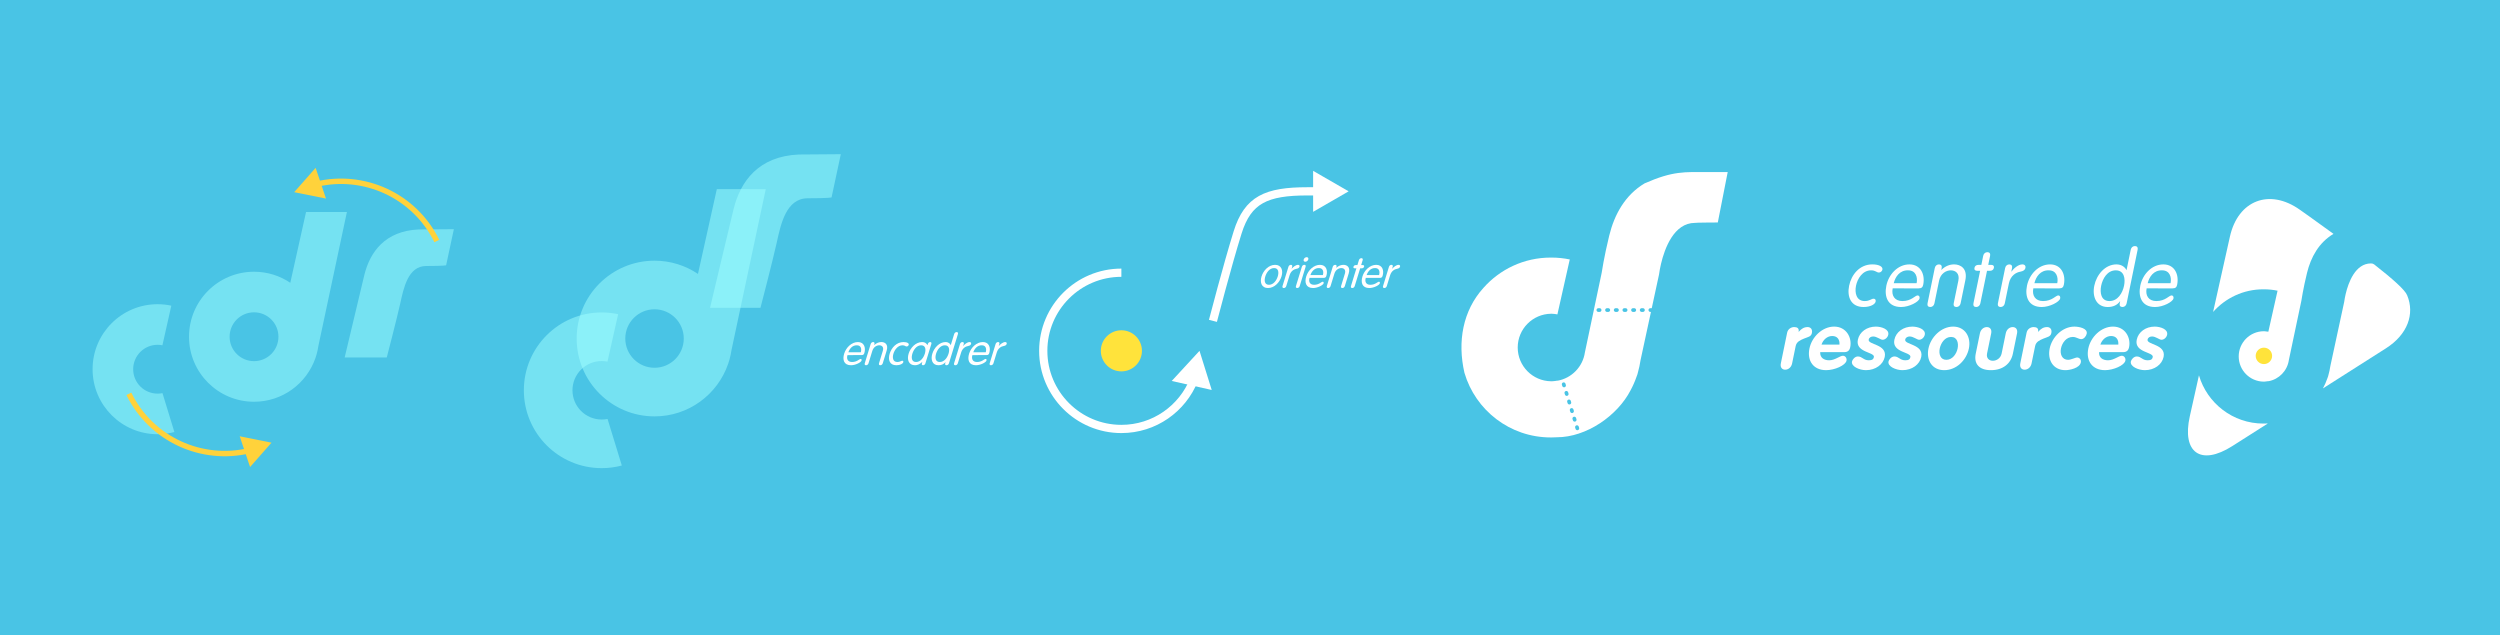 <?xml version="1.0" encoding="UTF-8"?> <!-- Generator: Adobe Illustrator 16.0.0, SVG Export Plug-In . SVG Version: 6.00 Build 0) --> <svg xmlns="http://www.w3.org/2000/svg" xmlns:xlink="http://www.w3.org/1999/xlink" x="0px" y="0px" width="1200px" height="305px" viewBox="0 0 1200 305" xml:space="preserve"> <g id="FOND"> <rect x="-7" y="-55" fill="#49C4E5" width="1217" height="417"></rect> <g> <path opacity="0.5" fill="#A3FFFF" d="M77.991,188.707c-0.758,0.153-1.542,0.234-2.346,0.234c-6.472,0-11.718-5.245-11.718-11.718 c0-6.472,5.246-11.721,11.718-11.721c0.793,0,1.566,0.081,2.315,0.231l4.274-19.012c-2.125-0.456-4.327-0.703-6.589-0.703 c-17.234,0-31.204,13.971-31.204,31.205c0,17.234,13.97,31.203,31.204,31.203c2.789,0,5.489-0.37,8.061-1.056L77.991,188.707z"></path> <path opacity="0.5" fill="#A3FFFF" d="M165.441,171.584c0,0,7.591-32.017,9.417-39.492c2.755-11.268,10.062-21.239,26.11-21.953 c0.602-0.027,16.277-0.131,16.887-0.131l-3.708,17.316c0,0-0.773,0.352-9.541,0.352c-8.769,0-10.86,10.651-12.472,17.925 c-1.61,7.274-6.481,25.982-6.481,25.982H165.441z"></path> <path opacity="0.5" fill="#A3FFFF" d="M146.903,101.767l-7.56,33.97c-4.972-3.351-10.962-5.306-17.41-5.306 c-17.234,0-31.205,13.97-31.205,31.205s13.971,31.203,31.205,31.203c13.672,0,25.283-8.798,29.5-21.037l0.529-1.69 c0.364-1.297,0.651-2.623,0.847-3.983l13.707-64.361H146.903z M121.933,173.354c-6.473,0-11.72-5.247-11.72-11.719 s5.247-11.72,11.72-11.72c6.471,0,11.718,5.249,11.718,11.72S128.404,173.354,121.933,173.354z"></path> <g> <g> <path fill="none" stroke="#FFD23B" stroke-width="2.602" stroke-miterlimit="10" d="M61.856,189.044 c10.75,21.943,35.121,32.758,57.926,27.247"></path> <g> <polygon fill="#FFD23B" points="120.033,224.167 130.319,212.484 115.059,209.415 "></polygon> </g> </g> </g> <g> <g> <path fill="none" stroke="#FFD23B" stroke-width="2.602" stroke-miterlimit="10" d="M209.674,115.684 c-10.75-21.942-35.121-32.758-57.926-27.248"></path> <g> <polygon fill="#FFD23B" points="151.498,80.562 141.212,92.244 156.472,95.312 "></polygon> </g> </g> </g> </g> <g> <path opacity="0.5" fill="#A3FFFF" d="M344.077,90.798l-9.052,40.683c-5.956-4.013-13.13-6.356-20.852-6.356 c-20.639,0-37.371,16.732-37.371,37.37c0,20.641,16.731,37.368,37.371,37.368c16.374,0,30.279-10.535,35.33-25.192l0.633-2.024 c0.437-1.553,0.779-3.143,1.015-4.77l16.415-77.079H344.077z M314.174,176.529c-7.752,0-14.035-6.282-14.035-14.034 c0-7.75,6.283-14.035,14.035-14.035c7.75,0,14.034,6.285,14.034,14.035C328.208,170.247,321.924,176.529,314.174,176.529z"></path> <path opacity="0.5" fill="#A3FFFF" d="M291.629,201.093c-0.907,0.184-1.846,0.282-2.809,0.282c-7.75,0-14.033-6.285-14.033-14.036 c0-7.75,6.283-14.036,14.033-14.036c0.95,0,1.875,0.097,2.772,0.276l5.12-22.767c-2.544-0.546-5.183-0.843-7.892-0.843 c-20.639,0-37.369,16.733-37.369,37.37c0,20.64,16.73,37.368,37.369,37.368c3.34,0,6.573-0.443,9.655-1.264L291.629,201.093z"></path> <path opacity="0.5" fill="#A3FFFF" d="M340.819,147.752c0,0,9.091-38.342,11.278-47.294c3.3-13.495,12.05-25.436,31.269-26.29 c0.722-0.033,19.494-0.157,20.225-0.157l-4.441,20.738c0,0-0.926,0.42-11.426,0.42c-10.501,0-13.005,12.756-14.935,21.469 c-1.929,8.71-7.763,31.114-7.763,31.114H340.819z"></path> </g> <g> <g> <path fill="#FFFFFF" d="M829.3,82.583c0,0,0,0-9.507,0c-11.287,0-16.635-0.594-30.345,5.41 c-9.397,5.591-14.544,14.964-17.021,25.102c-2.527,10.34-3.626,17.884-3.626,17.884l-8.045,38.148 c-0.99,6.898-6.321,12.392-13.139,13.623l-0.018-0.061c-0.778,0.159-1.578,0.261-2.391,0.302 c-0.021,0.002-0.042,0.004-0.062,0.004c-0.203,0.01-0.408,0.014-0.612,0.016c-8.87-0.097-16.032-7.313-16.032-16.207 s7.162-16.11,16.032-16.208c0.208,0.003,0.415,0.007,0.619,0.017c0.009,0,0.021,0,0.03,0c0.808,0.041,1.6,0.143,2.372,0.296 l0.015-0.062l5.898-26.238l0.116-0.053c-2.863-0.597-5.829-0.919-8.871-0.919c-0.062,0-0.123,0.004-0.186,0.004 c-0.059,0-0.114-0.004-0.174-0.004c-12.868,0-24.413,5.637-32.322,14.568c-9.876,10.921-12.55,25.773-9.097,40.755 c5.251,17.919,21.8,31.011,41.419,31.011c0.072,0,0.145-0.003,0.218-0.004c0.047,0.001,0.094,0.004,0.142,0.004 c0.857,0,1.707-0.034,2.554-0.084c14.303,0,29.146-10.415,35.389-22.517c1.125-2.073,2.091-4.244,2.867-6.502l0.438-1.186 l0.295-1.152c0.504-1.794,0.901-3.632,1.174-5.511l8.897-41.236c0,0,0.115-0.987,0.412-2.566l0.558-2.616 c1.72-7.271,6.137-19.616,16.281-19.616c0.037-0.149,10.968-0.195,10.968-0.195L829.3,82.583z"></path> </g> <g> <g> <line fill="none" stroke="#49C4E5" stroke-width="1.782" stroke-linecap="round" stroke-linejoin="round" x1="749.389" y1="180.614" x2="749.477" y2="180.898"></line> <line fill="none" stroke="#49C4E5" stroke-width="1.782" stroke-linecap="round" stroke-linejoin="round" stroke-dasharray="0.616,3.696" x1="750.568" y1="184.429" x2="757.667" y2="207.38"></line> <line fill="none" stroke="#49C4E5" stroke-width="1.782" stroke-linecap="round" stroke-linejoin="round" x1="758.213" y1="209.145" x2="758.301" y2="209.429"></line> </g> </g> <line fill="none" stroke="#49C4E5" stroke-width="1.782" stroke-linecap="round" stroke-linejoin="round" stroke-miterlimit="10" stroke-dasharray="0.594,3.565" x1="763.055" y1="148.828" x2="797.218" y2="148.828"></line> </g> <g> <g> <g> <g> <path fill="none" stroke="#FFFFFF" stroke-width="3.947" stroke-miterlimit="10" d="M573.098,182.313 c-5.526,13.823-19.041,23.588-34.835,23.588c-20.711,0-37.5-16.79-37.5-37.502c0-20.709,16.789-37.499,37.5-37.499"></path> <g> <polygon fill="#FFFFFF" points="562.424,182.868 575.763,168.399 581.626,187.186 "></polygon> </g> </g> </g> <circle fill="#FFE33B" cx="538.263" cy="168.399" r="9.868"></circle> <g> <g> <path fill="none" stroke="#FFFFFF" stroke-width="3.947" stroke-miterlimit="10" d="M582.208,154.011 c0,0,6.907-26.645,11.843-42.434c4.933-15.79,13.815-19.737,33.553-19.737c2.067,0,3.917,0,5.574,0"></path> <g> <polygon fill="#FFFFFF" points="630.298,101.681 647.34,91.84 630.298,81.999 "></polygon> </g> </g> </g> </g> <g> <path fill="#FFFFFF" d="M406.792,170.448c-0.571,1.862,0.171,3.315,2.199,3.315c2.396,0,3.462-1.474,4.138-1.474 c0.327,0,0.567,0.287,0.411,0.799c-0.271,0.88-2.917,2.23-5.046,2.23c-3.481,0-4.175-2.681-3.289-5.566 c0.904-2.947,3.551-5.567,6.603-5.567c2.969,0,3.867,2.682,3.063,5.301c-0.195,0.634-0.521,0.962-1.299,0.962H406.792z M413.187,169.098c0.477-1.556,0.129-3.356-1.857-3.356c-2.207-0.082-3.552,1.699-4.122,3.356H413.187z"></path> <path fill="#FFFFFF" d="M417.918,165.147c0.182-0.593,0.644-0.962,1.196-0.962s0.787,0.369,0.605,0.962l-0.132,0.43l0.029,0.042 c1.113-1.024,2.364-1.434,3.45-1.434c1.679,0,3.461,1.064,2.52,4.134l-1.853,6.038c-0.182,0.594-0.643,0.962-1.196,0.962 c-0.553,0-0.788-0.368-0.605-0.962l1.821-5.936c0.584-1.903-0.509-2.681-1.696-2.681c-1.188,0-2.758,0.777-3.342,2.681 l-1.821,5.936c-0.182,0.594-0.643,0.962-1.195,0.962s-0.789-0.368-0.606-0.962L417.918,165.147z"></path> <path fill="#FFFFFF" d="M433.671,164.186c1.844,0,2.734,0.635,2.508,1.371c-0.113,0.368-0.54,0.758-0.97,0.758 c-0.696,0-0.786-0.573-2.016-0.573c-2.231,0-3.778,2.17-4.343,4.012c-0.565,1.842-0.35,4.011,1.881,4.011 c1.27,0,1.786-0.613,2.359-0.613c0.409,0,0.615,0.266,0.464,0.757c-0.208,0.675-1.436,1.412-3.3,1.412 c-3.317,0-4.092-2.681-3.206-5.566C427.934,166.867,430.354,164.186,433.671,164.186z"></path> <path fill="#FFFFFF" d="M444.181,174.439c-0.194,0.634-0.761,0.88-1.108,0.88c-0.369,0-0.765-0.246-0.57-0.88l0.232-0.757h-0.041 c-1.117,1.104-2.304,1.637-3.471,1.637c-3.072,0-3.97-2.681-3.084-5.566c0.885-2.886,3.428-5.567,6.5-5.567 c1.249,0,1.966,0.532,2.523,1.453h0.041l0.175-0.572c0.195-0.636,0.741-0.881,1.11-0.881c0.348,0,0.764,0.245,0.568,0.881 L444.181,174.439z M439.7,173.764c2.211,0,3.655-2.169,4.22-4.011c0.565-1.842,0.452-4.012-1.759-4.012 c-2.212,0-3.656,2.17-4.221,4.012C437.375,171.595,437.488,173.764,439.7,173.764z"></path> <path fill="#FFFFFF" d="M453.869,173.825h-0.041c-0.812,0.982-1.932,1.494-3.365,1.494c-2.949,0-3.826-2.681-2.94-5.566 c0.885-2.886,3.407-5.567,6.356-5.567c1.434,0,2.191,0.798,2.455,1.474h0.041l1.626-5.301c0.183-0.594,0.645-0.962,1.197-0.962 s0.788,0.368,0.605,0.962l-4.295,13.999c-0.182,0.594-0.644,0.962-1.196,0.962s-0.789-0.368-0.606-0.962L453.869,173.825z M453.545,165.741c-2.212,0-3.656,2.17-4.221,4.012c-0.565,1.842-0.453,4.011,1.759,4.011c2.211,0,3.655-2.169,4.22-4.011 C455.869,167.911,455.756,165.741,453.545,165.741z"></path> <path fill="#FFFFFF" d="M460.789,165.147c0.182-0.593,0.644-0.962,1.196-0.962s0.787,0.369,0.605,0.962l-0.283,0.921h0.041 c0.668-0.839,1.991-1.883,3.036-1.883c0.635,0,0.877,0.409,0.72,0.922c-0.157,0.512-0.625,0.838-1.427,0.981 c-1.122,0.185-2.678,0.982-3.324,3.091l-1.589,5.178c-0.182,0.594-0.643,0.962-1.195,0.962s-0.789-0.368-0.606-0.962 L460.789,165.147z"></path> <path fill="#FFFFFF" d="M466.758,170.448c-0.571,1.862,0.171,3.315,2.199,3.315c2.396,0,3.462-1.474,4.138-1.474 c0.327,0,0.567,0.287,0.411,0.799c-0.271,0.88-2.917,2.23-5.046,2.23c-3.481,0-4.175-2.681-3.289-5.566 c0.904-2.947,3.551-5.567,6.603-5.567c2.969,0,3.867,2.682,3.063,5.301c-0.195,0.634-0.521,0.962-1.299,0.962H466.758z M473.152,169.098c0.477-1.556,0.129-3.356-1.857-3.356c-2.207-0.082-3.552,1.699-4.122,3.356H473.152z"></path> <path fill="#FFFFFF" d="M477.884,165.147c0.182-0.593,0.644-0.962,1.196-0.962s0.787,0.369,0.605,0.962l-0.283,0.921h0.041 c0.668-0.839,1.991-1.883,3.036-1.883c0.635,0,0.877,0.409,0.72,0.922c-0.157,0.512-0.625,0.838-1.427,0.981 c-1.122,0.185-2.678,0.982-3.324,3.091l-1.589,5.178c-0.182,0.594-0.643,0.962-1.195,0.962s-0.789-0.368-0.606-0.962 L477.884,165.147z"></path> </g> <g> <path fill="#FFFFFF" d="M612.04,127.121c3.071,0,3.968,2.681,3.083,5.567c-0.886,2.886-3.428,5.567-6.5,5.567 s-3.969-2.682-3.084-5.567C606.425,129.802,608.968,127.121,612.04,127.121z M609.101,136.698c2.211,0,3.655-2.168,4.22-4.011 c0.565-1.842,0.453-4.012-1.758-4.012c-2.212,0-3.656,2.17-4.221,4.012C606.776,134.53,606.889,136.698,609.101,136.698z"></path> <path fill="#FFFFFF" d="M618.438,128.082c0.183-0.593,0.645-0.961,1.197-0.961s0.787,0.369,0.605,0.961l-0.283,0.922h0.041 c0.668-0.839,1.991-1.883,3.036-1.883c0.635,0,0.877,0.409,0.72,0.921c-0.156,0.512-0.625,0.838-1.428,0.982 c-1.121,0.184-2.677,0.982-3.323,3.09l-1.589,5.178c-0.183,0.594-0.643,0.963-1.195,0.963s-0.789-0.369-0.606-0.963 L618.438,128.082z"></path> <path fill="#FFFFFF" d="M623.863,137.292c-0.183,0.594-0.643,0.963-1.195,0.963s-0.789-0.369-0.606-0.963l2.825-9.21 c0.183-0.593,0.645-0.961,1.197-0.961s0.787,0.369,0.605,0.961L623.863,137.292z M627.214,123.437 c0.614,0,0.955,0.491,0.767,1.105s-0.83,1.105-1.445,1.105c-0.613,0-0.954-0.491-0.766-1.105S626.6,123.437,627.214,123.437z"></path> <path fill="#FFFFFF" d="M628.583,133.383c-0.571,1.862,0.171,3.315,2.198,3.315c2.396,0,3.462-1.473,4.138-1.473 c0.327,0,0.567,0.287,0.411,0.798c-0.271,0.88-2.918,2.231-5.047,2.231c-3.48,0-4.174-2.682-3.289-5.567 c0.904-2.947,3.552-5.567,6.604-5.567c2.969,0,3.866,2.681,3.062,5.301c-0.194,0.634-0.521,0.962-1.299,0.962H628.583z M634.977,132.032c0.478-1.555,0.13-3.356-1.856-3.356c-2.207-0.082-3.553,1.699-4.122,3.356H634.977z"></path> <path fill="#FFFFFF" d="M639.709,128.082c0.183-0.593,0.645-0.961,1.197-0.961s0.787,0.369,0.605,0.961l-0.133,0.431l0.029,0.041 c1.112-1.024,2.364-1.433,3.45-1.433c1.679,0,3.461,1.064,2.52,4.134l-1.853,6.038c-0.183,0.594-0.643,0.963-1.197,0.963 c-0.553,0-0.787-0.369-0.604-0.963l1.821-5.935c0.584-1.904-0.509-2.682-1.696-2.682c-1.188,0-2.758,0.778-3.343,2.682 l-1.82,5.935c-0.183,0.594-0.643,0.963-1.195,0.963s-0.789-0.369-0.606-0.963L639.709,128.082z"></path> <path fill="#FFFFFF" d="M652.277,124.89c0.182-0.594,0.644-0.962,1.196-0.962s0.788,0.369,0.606,0.962l-0.723,2.354h0.736 c0.595,0,0.813,0.286,0.663,0.778c-0.151,0.491-0.546,0.778-1.141,0.778h-0.736l-2.605,8.493 c-0.183,0.594-0.644,0.963-1.196,0.963s-0.789-0.369-0.606-0.963l2.605-8.493h-0.737c-0.594,0-0.812-0.287-0.661-0.778 c0.15-0.492,0.545-0.778,1.139-0.778h0.737L652.277,124.89z"></path> <path fill="#FFFFFF" d="M655.566,133.383c-0.571,1.862,0.171,3.315,2.198,3.315c2.396,0,3.462-1.473,4.138-1.473 c0.327,0,0.567,0.287,0.41,0.798c-0.27,0.88-2.916,2.231-5.045,2.231c-3.482,0-4.175-2.682-3.289-5.567 c0.904-2.947,3.551-5.567,6.603-5.567c2.969,0,3.866,2.681,3.062,5.301c-0.194,0.634-0.521,0.962-1.299,0.962H655.566z M661.961,132.032c0.477-1.555,0.129-3.356-1.857-3.356c-2.207-0.082-3.553,1.699-4.123,3.356H661.961z"></path> <path fill="#FFFFFF" d="M666.693,128.082c0.182-0.593,0.644-0.961,1.196-0.961s0.787,0.369,0.604,0.961l-0.282,0.922h0.041 c0.668-0.839,1.991-1.883,3.036-1.883c0.635,0,0.877,0.409,0.72,0.921c-0.157,0.512-0.625,0.838-1.427,0.982 c-1.122,0.184-2.678,0.982-3.324,3.09l-1.589,5.178c-0.183,0.594-0.644,0.963-1.196,0.963s-0.788-0.369-0.605-0.963 L666.693,128.082z"></path> </g> </g> <g id="Calque_1_1_"> <g> <g> <path fill="#FFFFFF" d="M1086.411,138.867c0.045,0,0.086,0.005,0.129,0.005c0.047,0,0.094-0.005,0.141-0.005 c2.271,0,4.484,0.242,6.623,0.686l-0.089,0.042l-4.402,19.585l-0.012,0.045c-0.575-0.115-1.168-0.189-1.77-0.222 c-0.01,0-0.016,0-0.025,0c-0.152-0.007-0.307-0.011-0.462-0.011c-6.62,0.072-11.965,5.459-11.965,12.098 c0,6.637,5.345,12.024,11.965,12.098c0.154,0,0.306-0.005,0.459-0.014c0.015,0,0.029,0,0.047-0.001 c0.607-0.031,1.201-0.107,1.784-0.226l0.013,0.047c5.088-0.923,9.067-5.021,9.807-10.17l6.005-28.478 c0,0,0.821-5.631,2.707-13.348c1.849-7.565,5.689-14.562,12.706-18.738c-8.96-6.551-16.096-11.547-16.096-11.547 c-14.592-10.395-29.726-4.591-33.625,12.896l-8.064,36.132C1068.188,143.075,1076.807,138.867,1086.411,138.867z"></path> <path fill="#FFFFFF" d="M1155.453,141.787c-0.917-2.521-6.909-7.872-15.835-14.858c-0.434-0.329-0.891-0.489-1.536-0.489 c-7.57,0-10.868,9.215-12.152,14.641l-0.417,1.952c-0.222,1.181-0.307,1.917-0.307,1.917l-6.643,30.78 c-0.202,1.403-0.5,2.772-0.876,4.111l-0.221,0.859l-0.326,0.887c-0.582,1.687-1.3,3.306-2.14,4.854l30.262-19.257 C1155.701,160.543,1159.138,150.678,1155.453,141.787z"></path> <path fill="#FFFFFF" d="M1086.681,203.311c-0.037,0-0.072-0.004-0.104-0.004c-0.057,0-0.111,0.004-0.164,0.004 c-14.642,0-26.998-9.773-30.918-23.148l-4.388,19.654c-3.902,17.489,5.274,23.922,20.388,14.308l17.092-10.876 C1087.955,203.284,1087.319,203.311,1086.681,203.311z"></path> </g> <circle fill="#FFE33B" cx="1086.673" cy="170.821" r="3.944"></circle> </g> <g> <path fill="#FFFFFF" d="M898.701,126.906c3.385,0,5.139,1.165,4.862,2.52c-0.141,0.676-0.851,1.391-1.64,1.391 c-1.279,0-1.553-1.053-3.808-1.053c-4.1,0-6.535,3.987-7.229,7.372c-0.695,3.386,0.105,7.372,4.203,7.372 c2.332,0,3.166-1.128,4.22-1.128c0.75,0,1.178,0.489,0.992,1.392c-0.254,1.241-2.375,2.594-5.798,2.594 c-6.092,0-8.015-4.927-6.926-10.229C888.665,131.832,892.608,126.906,898.701,126.906z"></path> <path fill="#FFFFFF" d="M908.49,138.414c-0.703,3.422,0.93,6.093,4.653,6.093c4.399,0,6.084-2.708,7.324-2.708 c0.602,0,1.097,0.526,0.903,1.468c-0.331,1.616-4.939,4.098-8.852,4.098c-6.394,0-8.167-4.927-7.079-10.229 c1.113-5.416,5.484-10.229,11.088-10.229c5.452,0,7.603,4.927,6.615,9.741c-0.238,1.166-0.776,1.767-2.204,1.767L908.49,138.414 L908.49,138.414z M919.979,135.933c0.586-2.859-0.39-6.169-4.038-6.169c-4.067-0.149-6.206,3.122-6.944,6.169H919.979z"></path> <path fill="#FFFFFF" d="M928.69,128.673c0.224-1.091,1.002-1.767,2.018-1.767c1.015,0,1.516,0.676,1.293,1.767l-0.162,0.79 l0.06,0.075c1.853-1.879,4.074-2.632,6.069-2.632c3.083,0,6.555,1.955,5.399,7.596l-2.276,11.096 c-0.225,1.091-1.003,1.767-2.018,1.767c-1.017,0-1.517-0.676-1.294-1.767l2.237-10.907c0.718-3.498-1.434-4.927-3.613-4.927 c-2.183,0-4.92,1.428-5.637,4.927l-2.237,10.907c-0.224,1.091-1.001,1.767-2.017,1.767c-1.017,0-1.517-0.676-1.293-1.767 L928.69,128.673z"></path> <path fill="#FFFFFF" d="M951.933,122.806c0.225-1.09,1.003-1.768,2.018-1.768c1.014,0,1.516,0.678,1.293,1.768l-0.888,4.326 h1.354c1.092,0,1.547,0.526,1.361,1.428c-0.185,0.902-0.857,1.43-1.947,1.43h-1.355l-3.2,15.608 c-0.224,1.091-1.003,1.767-2.018,1.767c-1.016,0-1.517-0.676-1.293-1.767l3.203-15.608h-1.354c-1.091,0-1.548-0.527-1.362-1.43 c0.188-0.902,0.859-1.428,1.948-1.428h1.354L951.933,122.806z"></path> <path fill="#FFFFFF" d="M962.463,128.673c0.224-1.091,1.003-1.767,2.018-1.767c1.016,0,1.517,0.676,1.293,1.767l-0.346,1.693 h0.073c1.067-1.543,3.305-3.46,5.223-3.46c1.165,0,1.688,0.752,1.496,1.692c-0.192,0.94-0.992,1.542-2.439,1.806 c-2.024,0.338-4.73,1.804-5.527,5.678l-1.953,9.517c-0.222,1.091-0.999,1.767-2.015,1.767c-1.017,0-1.516-0.676-1.294-1.767 L962.463,128.673z"></path> <path fill="#FFFFFF" d="M975.999,138.414c-0.703,3.422,0.931,6.093,4.653,6.093c4.4,0,6.084-2.708,7.325-2.708 c0.602,0,1.097,0.526,0.902,1.468c-0.331,1.616-4.938,4.098-8.852,4.098c-6.394,0-8.167-4.927-7.077-10.229 c1.111-5.416,5.483-10.229,11.085-10.229c5.455,0,7.604,4.927,6.614,9.741c-0.239,1.166-0.774,1.767-2.205,1.767L975.999,138.414 L975.999,138.414z M987.488,135.933c0.586-2.859-0.39-6.169-4.037-6.169c-4.069-0.149-6.207,3.122-6.943,6.169H987.488z"></path> <path fill="#FFFFFF" d="M1017.675,144.62h-0.075c-1.31,1.805-3.271,2.745-5.902,2.745c-5.417,0-7.526-4.927-6.438-10.229 c1.086-5.303,5.219-10.229,10.634-10.229c2.633,0,4.175,1.467,4.786,2.708h0.074l1.998-9.742c0.224-1.09,1.002-1.768,2.019-1.768 c1.014,0,1.516,0.677,1.292,1.768l-5.278,25.725c-0.222,1.091-1.003,1.767-2.016,1.767c-1.016,0-1.517-0.676-1.294-1.767 L1017.675,144.62z M1015.57,129.764c-4.062,0-6.31,3.987-7.005,7.372c-0.693,3.386-0.081,7.372,3.98,7.372 c4.061,0,6.308-3.986,7.002-7.372C1020.241,133.751,1019.632,129.764,1015.57,129.764z"></path> <path fill="#FFFFFF" d="M1030.383,138.414c-0.702,3.422,0.931,6.093,4.653,6.093c4.4,0,6.085-2.708,7.325-2.708 c0.602,0,1.096,0.526,0.902,1.468c-0.331,1.616-4.939,4.098-8.853,4.098c-6.393,0-8.164-4.927-7.076-10.229 c1.11-5.416,5.482-10.229,11.087-10.229c5.452,0,7.6,4.927,6.612,9.741c-0.238,1.166-0.773,1.767-2.204,1.767L1030.383,138.414 L1030.383,138.414z M1041.871,135.933c0.586-2.859-0.388-6.169-4.036-6.169c-4.068-0.149-6.207,3.122-6.944,6.169H1041.871z"></path> <path fill="#FFFFFF" d="M857.824,159.702c0.371-1.806,1.984-2.707,3.338-2.707c1.429,0,2.524,0.527,2.17,2.256h0.075 c1.323-1.506,2.569-2.256,4.261-2.256c1.317,0,2.44,0.938,2.038,2.894c-0.361,1.77-2.002,1.881-3.773,2.634 c-1.771,0.752-3.572,1.466-4.014,3.61l-1.704,8.313c-0.37,1.805-1.745,3.008-3.324,3.008c-1.581,0-2.46-1.203-2.092-3.008 L857.824,159.702z"></path> <path fill="#FFFFFF" d="M873.7,169.028c-0.171,2.671,1.792,3.913,4.312,3.913c2.783,0,5.148-2.183,6.577-2.183 c1.165,0,1.98,1.166,1.741,2.332c-0.478,2.33-5.756,4.587-9.779,4.587c-6.093,0-9.244-4.437-8.016-10.416 c1.125-5.492,6.138-10.494,11.854-10.494c5.867,0,8.645,5.342,7.72,9.854c-0.333,1.617-1.208,2.407-2.862,2.407L873.7,169.028 L873.7,169.028z M882.94,165.42c0.185-2.371-0.957-4.139-3.478-4.139c-2.405,0-4.401,1.842-5.135,4.139H882.94z"></path> <path fill="#FFFFFF" d="M903.652,163.087c-1.015,0-2.76-1.58-4.527-1.58c-0.977,0-1.936,0.451-2.15,1.504 c-0.52,2.521,8.96,2.145,7.696,8.312c-0.741,3.612-4.352,6.356-9.014,6.356c-3.046,0-7.204-1.729-6.702-4.174 c0.168-0.825,1.32-2.406,2.826-2.406c2.105,0,2.667,1.843,5.224,1.843c1.656,0,2.253-0.527,2.461-1.542 c0.509-2.482-8.97-2.106-7.696-8.312c0.77-3.761,4.341-6.319,8.629-6.319c2.669,0,6.513,1.243,5.965,3.912 C906.111,161.922,904.932,163.087,903.652,163.087z"></path> <path fill="#FFFFFF" d="M921.178,163.087c-1.015,0-2.76-1.58-4.526-1.58c-0.979,0-1.937,0.451-2.152,1.504 c-0.517,2.521,8.963,2.145,7.699,8.312c-0.743,3.612-4.353,6.356-9.016,6.356c-3.046,0-7.204-1.729-6.702-4.174 c0.169-0.825,1.322-2.406,2.825-2.406c2.106,0,2.668,1.843,5.227,1.843c1.654,0,2.252-0.527,2.458-1.542 c0.51-2.482-8.968-2.106-7.695-8.312c0.771-3.761,4.342-6.319,8.63-6.319c2.669,0,6.515,1.243,5.966,3.912 C923.637,161.922,922.457,163.087,921.178,163.087z"></path> <path fill="#FFFFFF" d="M945.07,167.262c-1.156,5.64-6.012,10.417-11.84,10.417c-5.83,0-8.724-4.777-7.566-10.417 c1.128-5.492,6.14-10.494,11.855-10.494S946.195,161.77,945.07,167.262z M931.08,167.262c-0.534,2.594,0.235,5.452,3.168,5.452 c2.934,0,4.874-2.856,5.406-5.452c0.532-2.597-0.183-5.529-3.155-5.529C933.529,161.732,931.612,164.665,931.08,167.262z"></path> <path fill="#FFFFFF" d="M950.357,160.003c0.371-1.805,1.745-3.008,3.326-3.008c1.579,0,2.46,1.203,2.089,3.008l-1.982,9.665 c-0.463,2.257,0.976,3.498,2.781,3.498c1.804,0,3.752-1.241,4.216-3.498l1.98-9.665c0.37-1.805,1.746-3.008,3.326-3.008 c1.579,0,2.46,1.203,2.09,3.008l-2.006,9.778c-0.985,4.814-4.815,7.897-10.532,7.897s-8.281-3.083-7.295-7.897L950.357,160.003z"></path> <path fill="#FFFFFF" d="M972.761,159.702c0.37-1.806,1.984-2.707,3.339-2.707c1.428,0,2.523,0.527,2.169,2.256h0.074 c1.325-1.506,2.57-2.256,4.263-2.256c1.316,0,2.438,0.938,2.036,2.894c-0.361,1.77-2.002,1.881-3.773,2.634 c-1.771,0.752-3.572,1.466-4.013,3.61l-1.706,8.313c-0.369,1.805-1.744,3.008-3.324,3.008c-1.578,0-2.46-1.203-2.09-3.008 L972.761,159.702z"></path> <path fill="#FFFFFF" d="M999.019,162.787c-1.354,0-2.342-1.055-4.071-1.055c-3.086,0-5.115,2.745-5.686,5.529 c-0.548,2.67,0.498,5.452,3.433,5.452c1.354,0,3.614-1.126,4.254-1.126c1.279,0,2.108,1.092,1.848,2.368 c-0.572,2.784-5.428,3.725-7.384,3.725c-5.829,0-8.723-4.777-7.565-10.418c1.127-5.492,6.139-10.493,11.854-10.493 c2.145,0,6.458,0.79,5.917,3.421C1001.386,161.319,1000.297,162.787,999.019,162.787z"></path> <path fill="#FFFFFF" d="M1007.554,169.028c-0.171,2.671,1.793,3.913,4.312,3.913c2.783,0,5.149-2.183,6.578-2.183 c1.166,0,1.979,1.166,1.741,2.332c-0.479,2.33-5.756,4.587-9.778,4.587c-6.094,0-9.245-4.437-8.02-10.416 c1.129-5.492,6.14-10.494,11.855-10.494c5.867,0,8.646,5.342,7.721,9.854c-0.333,1.617-1.21,2.407-2.863,2.407L1007.554,169.028 L1007.554,169.028z M1016.794,165.42c0.186-2.371-0.957-4.139-3.476-4.139c-2.407,0-4.404,1.842-5.137,4.139H1016.794z"></path> <path fill="#FFFFFF" d="M1037.506,163.087c-1.017,0-2.759-1.58-4.527-1.58c-0.978,0-1.937,0.451-2.151,1.504 c-0.517,2.521,8.963,2.145,7.697,8.312c-0.74,3.612-4.352,6.356-9.014,6.356c-3.047,0-7.204-1.729-6.703-4.174 c0.17-0.825,1.322-2.406,2.825-2.406c2.106,0,2.669,1.843,5.225,1.843c1.656,0,2.253-0.527,2.462-1.542 c0.509-2.482-8.971-2.106-7.697-8.312c0.771-3.761,4.342-6.319,8.629-6.319c2.67,0,6.516,1.243,5.967,3.912 C1039.963,161.922,1038.785,163.087,1037.506,163.087z"></path> </g> </g> </g> <g id="TXT_1"> </g> <g id="TXT_2"> </g> <g id="PERSO_6"> </g> <g id="PERSO_5"> </g> <g id="PERSO_4"> </g> <g id="PERSO_3"> </g> <g id="PERSO_2"> </g> <g id="PERSO_1"> </g> <g id="STFR"> </g> </svg> 
